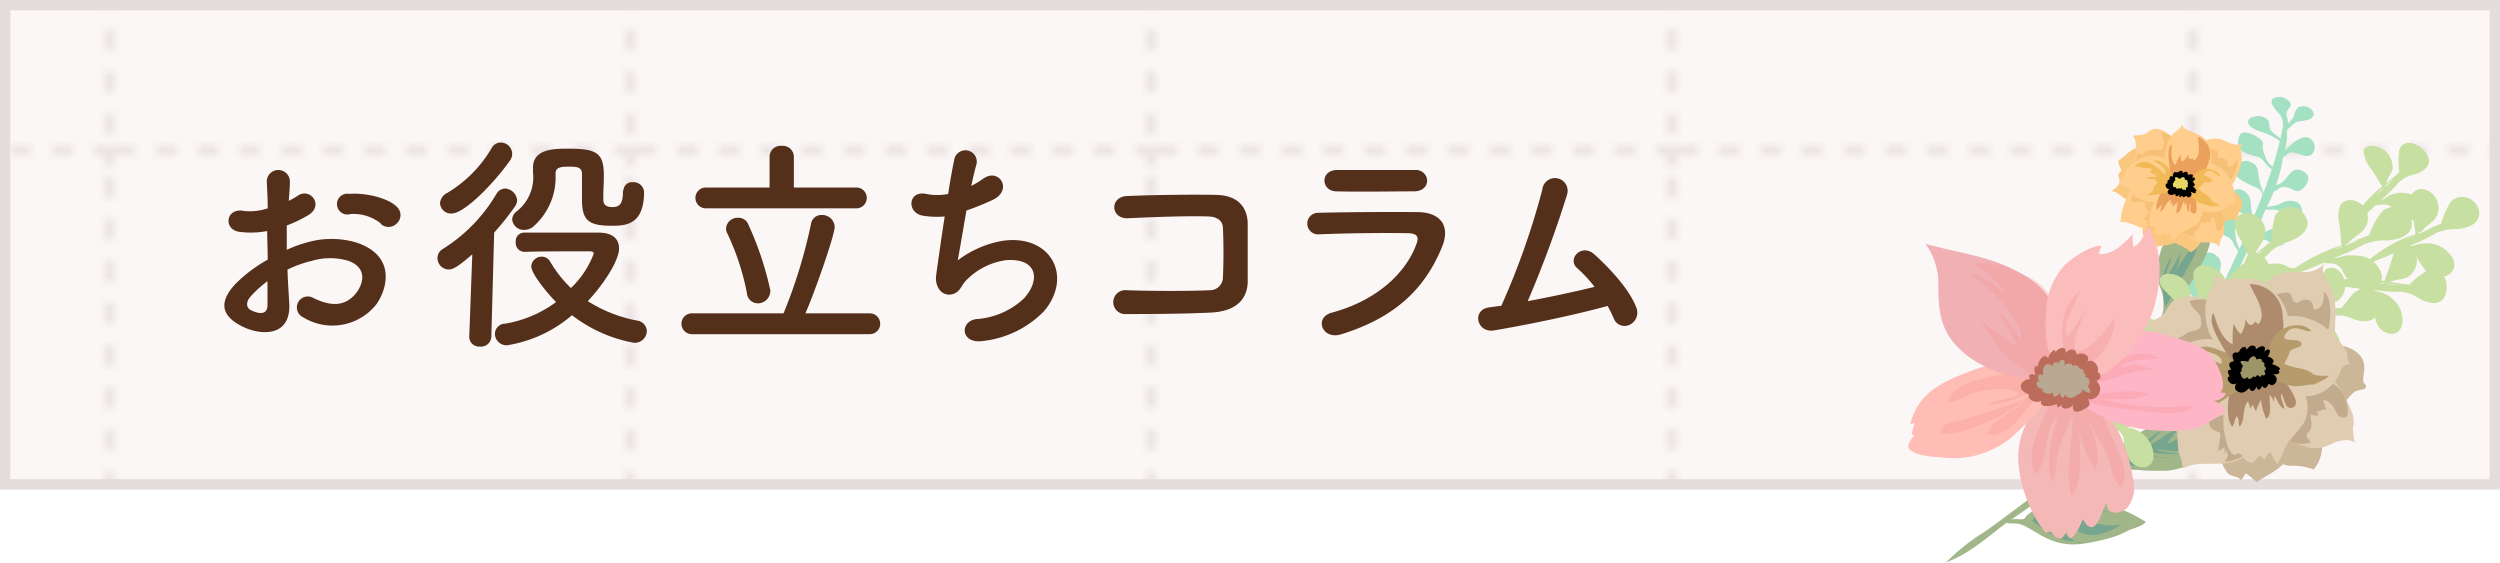 <svg xmlns="http://www.w3.org/2000/svg" xmlns:xlink="http://www.w3.org/1999/xlink" width="240" height="54.07" viewBox="0 0 240 54.07"><defs><style>.cls-1{fill:none;}.cls-2{fill:#fcf7f7;}.cls-3{fill:#ece5e5;}.cls-4{isolation:isolate;}.cls-5{fill:url(#新規パターンスウォッチ_7);}.cls-6{fill:#e5dddc;}.cls-7{fill:#a4e0c2;}.cls-8{fill:#a1b689;}.cls-9{fill:#77a690;}.cls-10{fill:#c7dfa1;}.cls-11{fill:#cbb697;}.cls-12{fill:#e0ccb1;}.cls-13{fill:#c2ab8c;}.cls-14{fill:#ad8b6c;}.cls-15{fill:#b69b6d;}.cls-16{fill:#9c9568;}.cls-17{fill:#f9c77d;}.cls-18{fill:#ffce8c;}.cls-19{fill:#f6c077;}.cls-20{fill:#eba05b;}.cls-21{fill:#f2b957;}.cls-22{fill:#e9d763;}.cls-23{fill:#f4b8b6;}.cls-24{opacity:0.3;mix-blend-mode:multiply;}.cls-25{fill:#f49190;}.cls-26{fill:#ffbdb5;}.cls-27{fill:#feb5c6;}.cls-28{fill:#f1b0b4;}.cls-29{fill:#fabdbb;}.cls-30{fill:#bb6c5a;}.cls-31{fill:#baa992;}.cls-32{fill:#542f1a;}</style><pattern id="新規パターンスウォッチ_7" data-name="新規パターンスウォッチ 7" width="50" height="50" patternTransform="translate(11 -35.56) scale(1 1.01)" patternUnits="userSpaceOnUse" viewBox="0 0 50 50"><rect class="cls-1" width="50" height="50"/><rect class="cls-2" width="50" height="50"/><path class="cls-3" d="M50,0V1H48V0ZM46,0V1H44V0ZM42,0V1H40V0ZM38,0V1H36V0ZM34,0V1H32V0ZM30,0V1H28V0ZM26,0V1H24V0ZM22,0V1H20V0ZM18,0V1H16V0ZM14,0V1H12V0ZM10,0V1H8V0ZM6,0V1H4V0ZM2,0V1H0V0ZM1,2V4H0V2ZM1,6V8H0V6Zm0,4v2H0V10Zm0,4v2H0V14Zm0,4v2H0V18Zm0,4v2H0V22Zm0,4v2H0V26Zm0,4v2H0V30Zm0,4v2H0V34Zm0,4v2H0V38Zm0,4v2H0V42Zm0,4v2H0V46Zm1,3v1H0V49Zm4,0v1H4V49Zm4,0v1H8V49Zm4,0v1H12V49Zm4,0v1H16V49Zm4,0v1H20V49Zm4,0v1H24V49Zm4,0v1H28V49Zm4,0v1H32V49Zm4,0v1H36V49Zm4,0v1H40V49Zm4,0v1H44V49Zm4,0v1H48V49Zm0-3v2H49V46Zm0-4v2H49V42Zm0-4v2H49V38Zm0-4v2H49V34Zm0-4v2H49V30Zm0-4v2H49V26Zm0-4v2H49V22Zm0-4v2H49V18Zm0-4v2H49V14Zm0-4v2H49V10Zm0-4V8H49V6Zm0-4V4H49V2Z"/><rect class="cls-2" width="49" height="49"/></pattern></defs><title>s_banner05</title><g class="cls-4"><g id="レイヤー_2" data-name="レイヤー 2"><g id="サイド"><rect class="cls-5" x="0.5" y="0.5" width="239" height="46"/><path class="cls-6" d="M239,1V46H1V1H239m1-1H0V47H240V0Z"/><path class="cls-7" d="M210,33c-.22-.16.42-1,1.26-2.27a30.9,30.9,0,0,0,2.51-4.22c1.24-2.68,2.47-5.29,3.52-8,.46-1.2.88-2.42,1.23-3.65a28.62,28.62,0,0,0,.81-3.76,9.57,9.57,0,0,1,.19,1.23,4.57,4.57,0,0,1,0,1.23,11.11,11.11,0,0,1-.26,1.16,9,9,0,0,0-.22,1.15,16.42,16.42,0,0,1-1.53,4.2c-.68,1.61-1.35,3.22-2.13,4.8a33.85,33.85,0,0,1-2.64,4.59c-.63.9-1.16,1.85-1.62,2.55S210.2,33.12,210,33Z"/><path class="cls-7" d="M211.69,30.19a3.93,3.93,0,0,0-.33-1c-.15-.24-.44-.36-.66-.56a2.31,2.31,0,0,1-.81-1.63.88.88,0,0,1,1.59-.33c.55.63.33,1.11.28,1.71,0,.36.49.9.48,1.31C212.23,29.88,211.71,29.9,211.69,30.19Z"/><path class="cls-7" d="M212.38,29.22c.61-.33,1.43,0,2.11-.22a1.86,1.86,0,0,1,1.78.28A1.07,1.07,0,0,1,216,30.9c-.69.28-1.19-.48-1.56-1S213.14,29.39,212.38,29.22Z"/><path class="cls-7" d="M213.2,28.47a9.7,9.7,0,0,0-.18-1.1c-.17-.34-.73-.6-1.05-.87-.69-.59-1.26-1.09-.89-1.79a1.15,1.15,0,0,1,1.72-.15c.63.48.32,1.11.32,1.64a7.66,7.66,0,0,0,0,.95A4.74,4.74,0,0,1,213.2,28.47Z"/><path class="cls-7" d="M213.85,26.92c.29-.52,1.37-.48,1.9-.74s1.19-1.47,2.23-.73.3,1.48-.37,1.87-1.09-.44-1.84-.6c-.39-.08-.85.24-1.19.3S213.82,27.1,213.85,26.92Z"/><path class="cls-7" d="M215.27,24.66c-.2-.36-.54-.69-.74-1.06s-.2-.57-.68-.85a4.39,4.39,0,0,1-1.22-.73,1,1,0,0,1-.17-1.29c.17-.41.34-.71,1-.43a2.85,2.85,0,0,1,1.12.93c.21.35.05.5,0,.8a2.4,2.4,0,0,0,.07.79,1.91,1.91,0,0,0,.24.84C215,23.92,215.39,24.21,215.27,24.66Z"/><path class="cls-7" d="M216.43,21.85a4,4,0,0,0-.51-1,3.71,3.71,0,0,0-.76-.42A2.31,2.31,0,0,1,214.05,19a.84.84,0,0,1,.45-.75.91.91,0,0,1,1,.14c.66.5.54,1,.61,1.6S216.35,21,216.43,21.85Z"/><path class="cls-7" d="M217.42,19.28c-.18-.31-.19-.75-.41-1s-.84-.44-1.2-.63c-.81-.43-1.47-.8-1.26-1.54a1.15,1.15,0,0,1,1.64-.49c.72.33.55,1,.67,1.51a8.27,8.27,0,0,0,.25.91A4.34,4.34,0,0,1,217.42,19.28Z"/><path class="cls-7" d="M218.44,16.61c-.27-.31-.66-.57-.93-.89s-.31-.52-.84-.69a5,5,0,0,1-1.34-.48,1.05,1.05,0,0,1-.43-1.2c.09-.42.18-.74.87-.6a2.87,2.87,0,0,1,1.29.68c.29.29.14.47.15.76a2.45,2.45,0,0,0,.23.76,1.86,1.86,0,0,0,.4.76C218.05,15.94,218.47,16.15,218.44,16.61Z"/><path class="cls-7" d="M215.85,23.21c.13-.25.62-.4.91-.51s.52-.35.85-.51,1.19-.53,1.63-.06a1,1,0,0,1,.24.81.77.77,0,0,1-.48.62c-.58.21-1.13-.49-1.69-.56-.3-.05-.55.17-.8.27S216,23.46,215.85,23.21Z"/><path class="cls-7" d="M217.1,20.13c.49-.41,1.28-.26,1.85-.59a1.74,1.74,0,0,1,1.65-.09,1,1,0,0,1,.08,1.51c-.58.38-1.16-.21-1.59-.58S217.81,20.15,217.1,20.13Z"/><path class="cls-7" d="M217.57,18.46c.16-.52,1.14-.66,1.57-1a9.4,9.4,0,0,0,.74-.85.9.9,0,0,1,1.13-.21c.49.22.63.54.58.87a1.69,1.69,0,0,1-.58.88c-.59.52-1-.2-1.76-.21-.36,0-.71.37-1,.48S217.57,18.63,217.57,18.46Z"/><path class="cls-7" d="M218.53,15.16c.07-.29.54-.54.82-.72s.47-.47.78-.71a3.23,3.23,0,0,1,.78-.47.93.93,0,0,1,.9.06,1,1,0,0,1,.06,1.55c-.57.34-1.28-.27-1.87-.24-.33,0-.54.3-.78.46S218.71,15.38,218.53,15.16Z"/><path class="cls-7" d="M219.13,13.75a6.21,6.21,0,0,0-1.77-1c-.53-.16-1.27-.4-1.49-.85-.15-.29,0-.52.36-.65a1.52,1.52,0,0,1,1.09,0c.75.33.42.71.63,1.17S219,13.11,219.13,13.75Z"/><path class="cls-7" d="M219.16,12.65c.18-.22.22-.49.41-.72a3.89,3.89,0,0,0,.55-.61c.24-.43.17-1.2,1.13-1.11.71.07,1.22.84.54,1.2-.47.25-1.16.12-1.56.45S219.19,12.91,219.16,12.65Z"/><path class="cls-7" d="M219.24,12.19c-.2-.53,0-.83-.48-1.31-.3-.34-1-1.08-.54-1.43a1.27,1.27,0,0,1,1.67.46c.09.28-.06.38-.21.59a.74.74,0,0,0-.12.78C219.71,11.78,219.74,12.59,219.24,12.19Z"/><path class="cls-8" d="M208.25,29.32c-1.87,3.38-3.24,6.89-5.51,10.06-1.76,2.47-4.52,6.12-6.67,7.62s-3.44,2.57-5.47,4a20.14,20.14,0,0,0-3.79,3c2.38-.93,3.77-2.27,5.77-3.78a70.83,70.83,0,0,0,6.74-5.09,37.75,37.75,0,0,0,4.28-5.78,34.27,34.27,0,0,0,3.27-5.92C207.78,31.44,208.12,28.52,208.25,29.32Z"/><path class="cls-8" d="M192.5,50a3.48,3.48,0,0,1,1.4-.15c.47,0,.39,0,.69-.38a10,10,0,0,1,1.08-.76,6.32,6.32,0,0,1,1.76-1c1.15-.48,2.53,0,3.66.29a13.73,13.73,0,0,1,2.41.83A16.4,16.4,0,0,1,206,50.1c-.3.43-1.31.63-1.78.87a8,8,0,0,1-1.57.65,18.83,18.83,0,0,1-2.78.59,5.89,5.89,0,0,1-3.45-.57c-.75-.36-1.45-.85-2.19-1.21S192.73,50.46,192.5,50Z"/><path class="cls-8" d="M195.25,48.11a6.86,6.86,0,0,0,.9-2.76c-.05-.33-.2-.62-.23-1-.06-.63,0-1.25-.06-1.88a12.73,12.73,0,0,1,.11-3.32A8.72,8.72,0,0,1,197.42,36c.27-.41.87-1.41,1.4-1.48.16,1,.29,2,.52,3a6.63,6.63,0,0,1,.18,3.39A8.89,8.89,0,0,1,197.78,44c-.47.54-.78.47-1.05,1.15A5,5,0,0,1,195.25,48.11Z"/><path class="cls-8" d="M199.25,44.77c.82-.28,1.72-.53,2.54-.9a15.61,15.61,0,0,0,2.5-1.57A12.49,12.49,0,0,1,209.42,40a7.88,7.88,0,0,1,2.56.16,7.34,7.34,0,0,1,2.7.79c-1.54,2-4.35,4.24-7,4.25-.82,0-1.64,0-2.45-.09a10.24,10.24,0,0,1-1.84-.17,4.63,4.63,0,0,0-2.12-.38,6.13,6.13,0,0,0-1.38.62C199.5,45.31,199,45.17,199.25,44.77Z"/><path class="cls-8" d="M204,37.26c.07-.44-.3-.73-.31-1.12s.17-.59.15-.9c-.07-1.2,0-2.46,0-3.69a7.42,7.42,0,0,0-.49-2.84,14.84,14.84,0,0,0-.88-1.79,21.54,21.54,0,0,0-1.28-2.11c-.46.34-.67,1.38-.91,1.9a7.47,7.47,0,0,0-.54,2.77,12,12,0,0,0,.32,3.58,9.21,9.21,0,0,0,1.76,2.75,2.21,2.21,0,0,0,.76.7c.38.15.46,0,.58.42a4.89,4.89,0,0,1,.2,1.89C203.54,38.65,203.63,38.37,204,37.26Z"/><path class="cls-8" d="M206.3,34a4.17,4.17,0,0,1,1-.2c.3-.06.61.11.89,0s.41-.53.63-.73a3.24,3.24,0,0,1,.78-.47,6.49,6.49,0,0,1,5.8.39c.38.21,1.54.65,1.6,1.15.09.71-2,1.64-2.52,1.88a5.57,5.57,0,0,1-2.52.8,5.89,5.89,0,0,1-2.73-1.15,2.43,2.43,0,0,1-.69-.59c-.16-.19-.34-.57-.57-.68a2,2,0,0,0-1.12.06c-.27.08-.58.43-.85.38C206.08,34.57,206,34,206.3,34Z"/><path class="cls-8" d="M207.18,31.74c.25-.25,1.17-2.23,1.37-2.53a8.4,8.4,0,0,1,1-1.17,6.78,6.78,0,0,0,1.12-1.45c.83-1.49,1.81-3.1,1.6-4.88a5.26,5.26,0,0,1,0-2.2,9.16,9.16,0,0,0-2.46,1.74,7.78,7.78,0,0,0-2.27,2.54,6.85,6.85,0,0,0-.41,2.7c0,.75.44,1.35.54,2.07a6.12,6.12,0,0,1,0,1.21C207.67,30.12,206.79,32,207.18,31.74Z"/><path class="cls-9" d="M207.83,29.47a12.08,12.08,0,0,1-.21-2.88,7.12,7.12,0,0,1,.83-2c-.09.79-.56,1.49-.65,2.27a4.17,4.17,0,0,0,.65-1c.31-.5.56-1,.87-1.53a5.53,5.53,0,0,1-.65,2.09,14.48,14.48,0,0,1,2.22-3.16c.19.82-.74,2.18-1.11,2.86-.28.51-.57,1-.85,1.51A9.12,9.12,0,0,1,207.83,29.47Z"/><path class="cls-9" d="M207.38,34.17c.32-.51,2.53-.76,3-1s.83-.14,1.34-.29c-.4.22-1,.67-1.12,1.15.27-.05.52-.42.81-.34a.45.45,0,0,1-.24.37,2.81,2.81,0,0,1,1.68-.54,2.81,2.81,0,0,0,1.19-.09c-.51.28-1,.58-1.52.84a10.21,10.21,0,0,0,1.71.24c.42.07.83.16,1.23.24a7.92,7.92,0,0,1-2.33.11,8.84,8.84,0,0,0-1.72-.43c.53.43.95,1,1.5,1.42a14.29,14.29,0,0,0-1.62-.89c.3.41.77.66,1.08,1-.76-.36-1.48-.82-2.2-1.22A15.67,15.67,0,0,0,207.38,34.17Z"/><path class="cls-9" d="M202.86,35.84a5.26,5.26,0,0,0,.68-3.67c-.3.24-.39.83-.52,1.18s-.34.77-.46,1.17a3.58,3.58,0,0,0,.25-2.14,1.21,1.21,0,0,0-.53.62,1.61,1.61,0,0,0,.33-.91c-.18.14-.24.36-.4.52a3.26,3.26,0,0,0,.32-1.85,8.31,8.31,0,0,1,.14-1.13,3.17,3.17,0,0,0-.33-1.51c-.11.39-.06.81-.15,1.21s-.22.84-.32,1.26c.2-.72-.34-1.56-.35-2.31a4.32,4.32,0,0,0,0-1.19,2.3,2.3,0,0,0-.2,1.25c0,.54-.08,1.08-.08,1.63a9.8,9.8,0,0,0,.18,1.62,3.26,3.26,0,0,1-.54-1.71,5.06,5.06,0,0,0,.1,2.28,2.77,2.77,0,0,0-.34-.64c-.3.79.52,2,.95,2.64a3.93,3.93,0,0,0-.71-1.2c-.51.78.59,2.06,1.07,2.61S202.94,36.64,202.86,35.84Z"/><path class="cls-9" d="M203.27,44a3.32,3.32,0,0,1,1.17-1.3,4.1,4.1,0,0,1,1.36-.8,12.21,12.21,0,0,1-.91,1.3,6,6,0,0,1,1.4-1.07,10.24,10.24,0,0,1,1.22-.85c-.33.54-1,.89-1.28,1.48a11.35,11.35,0,0,0,1.7-1c.45-.25.92-.49,1.38-.72a10.15,10.15,0,0,0-1.25,1.5c.44,0,.82-.45,1.25-.58a8.6,8.6,0,0,1,1.75-.26l1.86-.12a11.5,11.5,0,0,1-2.12,1.1,6.4,6.4,0,0,1-1.7.61c-.69.1-1.38-.19-2.06-.1a11,11,0,0,0,3.4.33,19.31,19.31,0,0,1-4.09-.09c.46.52,1.48.55,2.15.59a13.92,13.92,0,0,0-4.37,0,4.05,4.05,0,0,0,2.09.73,23.82,23.82,0,0,1-2.81-.19,2.07,2.07,0,0,1-.93-.19,3.74,3.74,0,0,1,.7-1.16A1.47,1.47,0,0,0,203.27,44Z"/><path class="cls-9" d="M195.08,50a3.69,3.69,0,0,1,2.38-1.59,17,17,0,0,0,2-.32,9.5,9.5,0,0,0-2.11,1.28,3.79,3.79,0,0,1,2.71-.35c.65.07,1.67.42,2.27,0-.61.06-1.2.26-1.82.3a4,4,0,0,0-1.13.18,6.53,6.53,0,0,0,4.32.86c-1.32.76-2.85,1.5-4.26.58a3.9,3.9,0,0,0-1.73-.85,4.21,4.21,0,0,1-1.32-.28A4.06,4.06,0,0,0,198,51.15c.56.27,1.23,1,1.88,1-.47-.28-1.15-.15-1.67-.29a6.06,6.06,0,0,1-1.59-.79A8.71,8.71,0,0,1,195.08,50Z"/><path class="cls-9" d="M195.78,47.27c.43-.87.13-1.92.38-2.81.19-.7.13-1.44.3-2.14a6.28,6.28,0,0,0,.27-1.92,15.85,15.85,0,0,0,0-1.69c.34.45.3,1.12.64,1.59.26-.17.19-.71.29-1a3.61,3.61,0,0,0,.4-1.14c0-.42-.46-1.37.28-1.47-.16,1.86-.43,3.73-.47,5.59.64-.28,1-1.44,1.18-2a9.58,9.58,0,0,1-.25,1.42,6.81,6.81,0,0,1-1.05,1.6c-.33.42-.78.71-1.13,1.12C196,45.05,196.15,46,195.78,47.27Z"/><path class="cls-10" d="M210.44,40.15c-.07,1.57-1.59,1.36-2.42,1a3.56,3.56,0,0,0-1.07-.36c-.24,0-.46,0-.62-.06a15,15,0,0,1-2.72.18l0,0c.35.16.81.07,1.21.27a2.81,2.81,0,0,1,1.89,2.19c.2,1.14-.51,1.69-1.41,1.44s-1.22-1.32-1.41-2.45a1.24,1.24,0,0,0-.68-1.13c-.1-.07-.31-.18-.49-.32a15.9,15.9,0,0,1-3.16,0h0l0,0a.05.05,0,0,1,0,0h0a.13.13,0,0,1,0-.06.09.09,0,0,1,0-.06h0a0,0,0,0,1,0,0l.24-.1s0-.1.19-.12l.15,0a12.16,12.16,0,0,1,4.4-.53c.12-.65.26-1.16.37-1.85a3.18,3.18,0,0,1,.64-1.85.91.91,0,0,1,1.22.22,1.93,1.93,0,0,1-.17,2.84c-.45.29-1,.31-1.5.65.62,0,1.23,0,1.81,0,.5-.53.93-1.31,1.52-1.61C209.34,37.87,210.52,38.6,210.44,40.15Zm-5.57,0-.06.06H205a8.7,8.7,0,0,0,1,0A6.94,6.94,0,0,0,204.87,40.13Zm-1.2.09c.28,0,.56,0,.84,0,0,0,0,0,0-.06Z"/><path class="cls-10" d="M204.13,34.14c1.15,1.08,0,2.07-.8,2.45a3.51,3.51,0,0,0-1,.56c-.18.15-.32.31-.45.41a13.07,13.07,0,0,1-1.64,2.13l.07,0c.35-.15.58-.55,1-.71a2.83,2.83,0,0,1,2.88,0c1,.6.94,1.49.16,2s-1.79,0-2.76-.57a1.22,1.22,0,0,0-1.29-.24c-.12,0-.34.1-.56.14-.32.4-.65.81-1,1.19-.18.19-.36.38-.55.56a3.74,3.74,0,0,1-.29.25,1.2,1.2,0,0,1-.28.21h0l0,0h0l0-.05,0-.06v-.1a.69.69,0,0,1,0-.1s-.05-.1,0-.21l.09-.12a12.5,12.5,0,0,1,2.48-3.52c-.4-.51-.69-1-1.14-1.5s-1-1-1-1.67a.88.88,0,0,1,.95-.75,2,2,0,0,1,2,2c-.08.52-.42,1-.48,1.54.41-.45.81-.89,1.18-1.33a7.6,7.6,0,0,1-.24-2.17C201.7,33.47,203,33.08,204.13,34.14Zm-3.61,4.1v.09l.1-.12a9.2,9.2,0,0,0,.63-.77A8.15,8.15,0,0,0,200.52,38.24Zm-.71.94.53-.63,0,0Z"/><path class="cls-10" d="M201.82,36.53c-.34-1.54,1.29-1.78,2.23-1.68a4,4,0,0,0,1.2,0c.25,0,.47-.1.65-.12a16,16,0,0,1,2.76-1l-.07,0c-.41-.06-.86.17-1.32.1a2.83,2.83,0,0,1-2.51-1.57,1.15,1.15,0,0,1,1.07-1.8c1.15,0,1.6.92,2.09,1.95.3.64.42.71,1,.89l.59.16a19.1,19.1,0,0,1,3.25-.91h.05a.1.1,0,0,1,.05,0h0s0,0,0,.05a.08.08,0,0,1,0,.07v0s0,0,0,0-.14.11-.21.17,0,.11-.16.18l-.16.06a13.61,13.61,0,0,1-4.38,1.8c.05.66,0,1.2.1,1.91a2.94,2.94,0,0,1-.17,2,1,1,0,0,1-1.31.15,1.85,1.85,0,0,1-.57-2.79c.38-.41.95-.6,1.37-1.07-.64.17-1.27.34-1.86.52a8.41,8.41,0,0,1-1.14,2C203.56,38.4,202.15,38,201.82,36.53Zm5.74-1.62a.56.56,0,0,1,.05-.08l-.17.05c-.35.09-.69.21-1,.33A8.49,8.49,0,0,0,207.56,34.91Zm1.21-.44-.86.26s0,0,0,.06Z"/><path class="cls-10" d="M213.06,26.06c1.21,1,.21,1.89-.53,2.22a2.77,2.77,0,0,0-.87.51c-.15.14-.27.28-.38.37a10,10,0,0,1-1.34,1.93H210c.32-.13.5-.5.87-.65a2.83,2.83,0,0,1,2.77.08c1,.56,1.06,1.36.37,1.81s-1.71,0-2.7-.54a1.32,1.32,0,0,0-1.27-.23l-.52.13a12.94,12.94,0,0,1-1.74,2.1h-.11a.29.29,0,0,1-.09-.09v0c0-.08,0-.14.05-.22s-.06-.09,0-.2l.07-.12a8.92,8.92,0,0,1,2-3.26c-.45-.47-.78-.88-1.27-1.38s-1.05-1-1.12-1.54c0-.42.4-.7.84-.69a2.12,2.12,0,0,1,2.16,1.84c0,.48-.3.86-.3,1.4.35-.4.69-.8,1-1.2a6.67,6.67,0,0,1-.45-2C210.65,25.41,211.87,25.07,213.06,26.06ZM210,29.77a.19.19,0,0,0,0,.08,1,1,0,0,0,.08-.11,7,7,0,0,0,.52-.7A6.28,6.28,0,0,0,210,29.77Zm-.58.86.44-.57s0,0,0,0C209.69,30.22,209.56,30.42,209.43,30.63Z"/><path class="cls-10" d="M217.18,36.07c-.69,1.41-1.53.71-1.89.12a2,2,0,0,0-.51-.68c-.13-.11-.26-.18-.35-.26a6.55,6.55,0,0,1-1.73-.74s0,0,0,.06c.14.27.46.33.62.64a3,3,0,0,1,.26,2.62c-.35,1.11-1,1.37-1.45.84s-.2-1.6.14-2.68a1.51,1.51,0,0,0,.05-1.26c0-.09-.11-.27-.17-.45a8.21,8.21,0,0,1-1.92-1.06h0s0,0,0,0v-.06h0a.14.14,0,0,1,0-.06l0-.05h.21a.13.13,0,0,1,.17-.06l.1,0a5.78,5.78,0,0,1,2.9,1c.33-.55.63-1,1-1.56s.68-1.25,1.14-1.47.62.18.66.6A2.51,2.51,0,0,1,215.2,34c-.39.11-.74-.05-1.18.1.38.21.74.42,1.1.6.52-.31,1.1-.88,1.58-1C217.43,33.63,217.85,34.69,217.18,36.07Zm-3.39-1.85-.07,0,.1.05a5.31,5.31,0,0,0,.64.3A4,4,0,0,0,213.79,34.22Zm-.77-.31.52.26,0-.05C213.39,34,213.2,34,213,33.91Z"/><path class="cls-10" d="M221.5,27.34c.23,1.56-1.39,1.67-2.31,1.5a3.71,3.71,0,0,0-1.18-.12l-.65.07a16.22,16.22,0,0,1-2.78.76l.06,0c.4.09.86-.1,1.31,0a2.84,2.84,0,0,1,2.37,1.75c.43,1.08-.2,1.77-1.18,1.71s-1.52-1-1.92-2.1c-.26-.66-.37-.74-.93-1a5.55,5.55,0,0,1-.57-.21,19,19,0,0,1-3.27.66h0a.12.12,0,0,1,0-.05h0a.09.09,0,0,1,0-.05.08.08,0,0,1,0-.07h0a0,0,0,0,1,0,0c.07-.06.15-.1.22-.15s0-.11.18-.16l.15-.05a13.12,13.12,0,0,1,4.44-1.46c0-.66,0-1.2,0-1.9a3,3,0,0,1,.3-1.95,1,1,0,0,1,1.31-.05,1.88,1.88,0,0,1,.37,2.83c-.41.37-1,.52-1.43,1,.65-.12,1.27-.24,1.87-.38a8.15,8.15,0,0,1,1.26-1.9C219.91,25.34,221.27,25.81,221.5,27.34Zm-5.77,1.17,0,.08.17,0c.35-.06.7-.16,1-.25A8.36,8.36,0,0,0,215.73,28.51Zm-1.22.35c.29-.08.58-.14.87-.2V28.6Z"/><path class="cls-10" d="M221.24,20.64c.92,1.28-.55,2.23-1.5,2.55a4.31,4.31,0,0,0-1.16.51c-.22.14-.41.3-.57.4a18.84,18.84,0,0,1-2.28,2.13h.08c.41-.13.75-.54,1.22-.67,1.1-.31,2-.51,3,.34a1.21,1.21,0,0,1-.34,2.16c-1.09.53-1.89-.15-2.75-.89a1.2,1.2,0,0,0-1.31-.39c-.13,0-.38.08-.62.11a21.83,21.83,0,0,1-2.78,2.29h-.05a.07.07,0,0,1-.06,0h0l0-.05a.13.13,0,0,1,0-.06v0s0,0,0,0,.1-.17.14-.25,0-.11.09-.24l.12-.13a15.82,15.82,0,0,1,3.51-3.63c-.29-.59-.48-1.1-.82-1.72a3,3,0,0,1-.6-1.91,1.14,1.14,0,0,1,1.21-.73,1.79,1.79,0,0,1,1.62,2.35c-.21.56-.69,1-.91,1.61.55-.44,1.09-.88,1.59-1.31a8.59,8.59,0,0,1,.33-2.37A1.63,1.63,0,0,1,221.24,20.64Zm-4.89,4.05s0,.07,0,.1l.14-.12c.3-.24.58-.5.86-.77A11.41,11.41,0,0,0,216.35,24.69Zm-1,.95.72-.63s0,0,0-.05C215.82,25.18,215.59,25.41,215.36,25.64Z"/><path class="cls-10" d="M228.31,29.55c0,1.57-1.6,1.4-2.45,1.06a3.67,3.67,0,0,0-1.1-.33l-.63,0a14.09,14.09,0,0,1-2.78.25l.06,0c.36.16.83,0,1.24.24a2.82,2.82,0,0,1,2,2.14c.24,1.14-.48,1.7-1.4,1.48-1.07-.27-1.28-1.29-1.49-2.41a1.23,1.23,0,0,0-.73-1.11c-.1-.07-.31-.18-.5-.31a18.33,18.33,0,0,1-3.23.07h0l0,0a.09.09,0,0,1,0-.05h0a.13.13,0,0,1,0-.06.11.11,0,0,1,0-.06v0s0,0,0,0l.24-.11c0-.05,0-.1.19-.13l.16,0a12.48,12.48,0,0,1,4.47-.65c.1-.65.24-1.16.34-1.86a3.14,3.14,0,0,1,.6-1.87,1,1,0,0,1,1.26.19,1.9,1.9,0,0,1-.11,2.84c-.45.3-1,.34-1.52.7.64,0,1.26,0,1.85,0,.5-.54.92-1.33,1.51-1.65C227.13,27.3,228.35,28,228.31,29.55Zm-5.69.13-.06.07h.17a8.91,8.91,0,0,0,1-.07A7.25,7.25,0,0,0,222.62,29.68Zm-1.22.12.86,0a.13.13,0,0,1,0-.06Z"/><path class="cls-10" d="M231.47,21.08c.43,1.52-1.36,2-2.4,2a4.89,4.89,0,0,0-1.33.13c-.27.07-.52.17-.71.21a19.57,19.57,0,0,1-3,1.35h.08c.45,0,.94-.28,1.45-.26,1.19,0,2.16.13,2.84,1.26s0,1.82-1.12,2c-1.27.18-1.8-.72-2.38-1.71a1.19,1.19,0,0,0-1.14-.77c-.13,0-.4,0-.65-.09a25.18,25.18,0,0,1-3.57,1.35h-.05l-.06,0h0a.08.08,0,0,1,0-.05s0-.05,0-.07v0s0,0,0,0,.16-.12.23-.19,0-.12.18-.2l.17-.09a17.49,17.49,0,0,1,4.77-2.4c-.08-.67-.08-1.22-.18-1.92a3,3,0,0,1,.11-2,1.25,1.25,0,0,1,1.45-.32,1.73,1.73,0,0,1,.74,2.76c-.41.47-1,.74-1.48,1.27.7-.25,1.39-.51,2-.77a8.63,8.63,0,0,1,1.19-2.18A1.69,1.69,0,0,1,231.47,21.08Zm-6.29,2.39,0,.09.18-.07c.38-.14.76-.3,1.13-.48A11.48,11.48,0,0,0,225.18,23.47Zm-1.32.61.95-.38a.13.13,0,0,1,0-.06Z"/><path class="cls-10" d="M206.12,25.57c1.4.76.45,2.56-.28,3.44A5.5,5.5,0,0,0,205,30.2c-.15.28-.25.55-.36.74a25.24,25.24,0,0,1-1.18,3.47l.07,0c.32-.37.46-1,.84-1.39.87-1,1.63-1.69,2.92-1.43,1.14.23,1.29,1.35.62,2.36-.78,1.18-1.8,1-2.92.72-.69-.15-.82-.08-1.37.38-.11.1-.31.3-.53.47a30.37,30.37,0,0,1-1.57,3.93h0l0,0-.07,0h0s0,0,0,0a.12.12,0,0,1-.05,0v0s0,0,0,0,0-.22,0-.33-.08-.1,0-.29l.06-.21A21.32,21.32,0,0,1,203,32.81c-.53-.42-.92-.82-1.5-1.25s-1.23-.8-1.37-1.57a1.5,1.5,0,0,1,.8-1.43,1.66,1.66,0,0,1,2.5,1.41c0,.68-.21,1.38-.14,2.15.32-.77.62-1.53.9-2.25a10.2,10.2,0,0,1-.72-2.57A1.82,1.82,0,0,1,206.12,25.57Zm-2.76,6.94,0,.1c0-.06.05-.13.08-.2.18-.42.32-.85.46-1.28C203.72,31.56,203.54,32,203.36,32.51Zm-.5,1.53c.12-.35.26-.7.39-1l0,0C203.08,33.31,203,33.68,202.86,34Z"/><path class="cls-10" d="M217,41c-.79,1.37-2.19.44-2.84-.28a4.2,4.2,0,0,0-.9-.84c-.21-.14-.43-.25-.57-.35a17.3,17.3,0,0,1-2.77-1.16s0,0,0,.06c.27.32.77.46,1.07.83a2.85,2.85,0,0,1,.85,2.86,1.18,1.18,0,0,1-2,.6c-.89-.77-.59-1.77-.26-2.86a1.22,1.22,0,0,0-.16-1.34c-.07-.11-.21-.31-.33-.52a19.09,19.09,0,0,1-3.1-1.55h0l0,0a.13.13,0,0,1,0-.06h0a.14.14,0,0,1,0-.06l.05,0h.05l.27,0s.09-.08.25,0l.16.06a14.2,14.2,0,0,1,4.56,1.65c.42-.52.8-.9,1.22-1.47s.81-1.2,1.47-1.33a1.07,1.07,0,0,1,1.11.78,1.83,1.83,0,0,1-1.47,2.45c-.57,0-1.14-.21-1.78-.15.61.32,1.2.62,1.78.89a7.78,7.78,0,0,1,2.22-.69A1.59,1.59,0,0,1,217,41Zm-5.48-2.72-.09,0,.16.08c.33.17.68.32,1,.46A8.61,8.61,0,0,0,211.53,38.26Zm-1.22-.49.84.39,0,0C210.9,38,210.6,37.87,210.31,37.77Z"/><path class="cls-10" d="M234.84,28c-.29,1.55-1.8,1.13-2.59.66a3.43,3.43,0,0,0-1-.5c-.24-.07-.46-.1-.62-.15a15,15,0,0,1-2.79-.19l0,0c.34.22.82.19,1.2.44a2.82,2.82,0,0,1,1.61,2.43c0,1.16-.76,1.6-1.63,1.23-1-.43-1.06-1.48-1.09-2.62a1.25,1.25,0,0,0-.54-1.21c-.09-.08-.28-.22-.45-.38a18.38,18.38,0,0,1-3.21-.45s0,0,0,0l0,0,0-.05h0a.11.11,0,0,1,0-.06s0,0,0-.06h0l0,0L224,27c0-.05.05-.1.21-.1h.16a12.83,12.83,0,0,1,4.53.08c.21-.62.42-1.11.63-1.78s.36-1.4.9-1.75a1,1,0,0,1,1.21.39,1.9,1.9,0,0,1-.56,2.79c-.5.22-1.07.17-1.62.44.63.1,1.25.19,1.84.26a8,8,0,0,1,1.76-1.39C234,25.61,235.13,26.5,234.84,28Zm-5.65-.78-.07.05.17,0a9,9,0,0,0,1,.1A8.08,8.08,0,0,0,229.19,27.24ZM228,27.16l.86.1s0,0,0-.06Z"/><path class="cls-10" d="M237.91,20c.5,1.5-1.13,1.94-2.1,2a4.19,4.19,0,0,0-1.23.13c-.25.07-.47.16-.65.2a16.83,16.83,0,0,1-2.71,1.31l.07,0c.42,0,.86-.28,1.33-.26a2.85,2.85,0,0,1,2.73,1.25,1.18,1.18,0,0,1-.91,1.93c-1.17.17-1.73-.71-2.33-1.68a1.21,1.21,0,0,0-1.11-.77c-.13,0-.38,0-.62-.09a21.55,21.55,0,0,1-3.22,1.32h0a.1.1,0,0,1-.05,0h0a.08.08,0,0,1,0,0,.08.08,0,0,1,0-.07v0s0,0,0,0,.14-.13.2-.19,0-.12.15-.2l.15-.09a14.58,14.58,0,0,1,4.28-2.34c-.11-.66-.15-1.19-.29-1.89a3,3,0,0,1,0-2,1.08,1.08,0,0,1,1.33-.31,1.83,1.83,0,0,1,.86,2.72c-.35.45-.91.71-1.29,1.24.64-.25,1.26-.5,1.85-.75a8.18,8.18,0,0,1,.95-2.14A1.61,1.61,0,0,1,237.91,20Zm-5.69,2.33a.36.36,0,0,1,0,.09l.17-.07c.35-.13.68-.3,1-.46A9,9,0,0,0,232.22,22.32Zm-1.19.6.85-.38a.43.43,0,0,1,0-.05C231.59,22.62,231.31,22.77,231,22.92Z"/><path class="cls-10" d="M232.81,14.57c1,1.21-.2,1.95-1,2.17a3.31,3.31,0,0,0-1,.37c-.19.12-.34.25-.47.32a10.78,10.78,0,0,1-1.76,1.75h.07c.35-.09.61-.43,1-.52a2.81,2.81,0,0,1,2.76.52c.9.73.77,1.56,0,1.9s-1.72-.26-2.6-1a1.28,1.28,0,0,0-1.22-.43l-.55.05a13.41,13.41,0,0,1-2.19,1.85s0,0,0,0h0l-.06,0h0a.08.08,0,0,1,0,0s0,0,0-.06v-.05c0-.07.07-.14.09-.21s0-.1.05-.21l.1-.1a9.8,9.8,0,0,1,2.67-3c-.35-.55-.59-1-1-1.6a3.32,3.32,0,0,1-.79-1.75c0-.43.54-.64,1-.56a2.05,2.05,0,0,1,1.77,2.22c-.12.47-.48.82-.6,1.37.44-.36.86-.71,1.25-1.06a7.35,7.35,0,0,1,0-2.09C230.53,13.53,231.83,13.37,232.81,14.57ZM229,17.85a.27.27,0,0,0,0,.09l.11-.1a8,8,0,0,0,.67-.63A5.75,5.75,0,0,0,229,17.85Zm-.77.78c.18-.18.38-.35.57-.51l0-.05C228.54,18.25,228.37,18.44,228.19,18.63Z"/><path class="cls-11" d="M219.62,40.44c0,1.09.32,2.7-.17,3.69s-2,1.53-2.8,2.16a12.3,12.3,0,0,0-1.05-.86,4.54,4.54,0,0,1-.48.67c-.27-.43-.85-.27-1.26-.68a3.59,3.59,0,0,1-.72-1.63,4.43,4.43,0,0,1,0-2.5C213.74,39.16,215.49,38.76,219.62,40.44Z"/><path class="cls-11" d="M217.85,43.57a2.65,2.65,0,0,0,2.08,1.14,5.65,5.65,0,0,1,2.18.36c2.12-2.47-.19-7.1-3.22-7.61C216,37,214.11,39.67,217.85,43.57Z"/><path class="cls-11" d="M222.75,39.23c1.33,1.14,2.51-1,3.28-1.62.17-.12.91-.24,1-.29.31-.39-.12-.36-.16-.75s.16-1,.09-1.51c-.17-1.27-1.4-1.78-2.66-2-.87-.16-2.91-.21-3.58.32C219,34.71,220,36.3,222.75,39.23Z"/><path class="cls-11" d="M210,40.92c-1.35.72-2.37-.49-3.67-.08a3.33,3.33,0,0,0,.67-1.42c.15-.92-.46-.84-.69-1.61-.06-.24.22-.41.15-.66-.1-.41-.39-.5-.63-.76-.57-.6-.41-.52,0-1.32.63-1.14.82-2.19,2.17-2.66s3.4-.65,4.24.53C213.34,34.46,213.18,36,210,40.92Z"/><path class="cls-12" d="M217.45,38.67c.73.86-.18,2.86-.64,3.7a3.79,3.79,0,0,1-2.35,1.94c-1.47.48-3.53-.14-4.87.67a7.86,7.86,0,0,0-.41-1.47,14.2,14.2,0,0,1-.16-2.69,4.42,4.42,0,0,1,1.44-3.71,4.2,4.2,0,0,1,3.66-.85A6.9,6.9,0,0,1,217.45,38.67Z"/><path class="cls-12" d="M214.72,36.35c-1.12,1.83-5.35.84-6.3-.72-.73-1.21-1.08-3.85-2.41-4.41.43-.49,1.2-.52,1.67-1.07S208.26,29,209,28.7c1.46-.7,3,.14,4.24.82s2.38,1.05,3,2.33S216.56,34.37,214.72,36.35Z"/><path class="cls-12" d="M216.08,33.94a5.61,5.61,0,0,1,2.49-7.54c1.43-.72,3.5.38,4.57-1.19a1.28,1.28,0,0,0,.15,1.43A8.25,8.25,0,0,1,224,28.1a9.58,9.58,0,0,1,.18,2.83c0,1.27-.16,1.8-1.34,2.39S220.19,33.62,216.08,33.94Z"/><path class="cls-12" d="M217.45,37.39C216,40,219,42.05,221,42.78a3.24,3.24,0,0,0,2.84-.18c.65-.26,1.59-.58,2.22-.1a9.34,9.34,0,0,1-.19-1.42,2.42,2.42,0,0,0-.21-1.78,9.41,9.41,0,0,0-2-3.24C222.23,35.06,218,34.14,217.45,37.39Z"/><path class="cls-13" d="M215.59,37.52c2,1.19,1.85,6.63-2,6.8.31-.65.38-.43.13-1.1-.05.14-.13.31-.17.47a4.7,4.7,0,0,0,0-.75c-.12.12-.42.21-.56.36-.1-.19.31-1.72.1-1.79a3.17,3.17,0,0,1-.65-.27c-.65-.36,0-1.21-1.28-.7-.55.23-1.06.93-1.46.43a3.93,3.93,0,0,1-.08-1.65C210.12,36.55,213.59,36,215.59,37.52Z"/><path class="cls-13" d="M214.77,36c-.78,1.39-2.51.66-3.93.65-2.3,0-2.78-1.74-3.07-3.21a1.22,1.22,0,0,0,1.12-.44,1.76,1.76,0,0,1,.16-.48c.07-.09.48-.25.62-.36.75-.61,1.73-.21,1.65-1.22s-.36-.81-.83-1.47-.33-.61.44-.69a3.37,3.37,0,0,1,3,1.13,5.74,5.74,0,0,1,.92,1.75C215,32.12,214.91,32.82,214.77,36Z"/><path class="cls-13" d="M222.5,33.86c-1.45.74-3,1.82-4.69,1.3a3.34,3.34,0,0,1-2.21-3.25,3.9,3.9,0,0,1,.88-3,1.87,1.87,0,0,1,1.62-.59c.41,0,1.29-.34,1.63-.21s.28.71.52.86c.42.27.38-.1.84-.17.69-.11,1,.19,1,.9,1,0,1-1,1-1.69C224,28.59,224,32,222.5,33.86Z"/><path class="cls-13" d="M221.84,42.48c-3.58,1.08-5.85-5.35-2.77-6.6,1.31-.53,3.24.21,4.53.81a2.61,2.61,0,0,1,1.63,1.77c.16.69.38,1.73-.36,1.62s-.59-1.2-1.54-1.62c-.53-.24-.18.27,0,.89-.45-.18-.46.25-.9.09a4.31,4.31,0,0,1,.11.49,6.43,6.43,0,0,1-.72-.13c0,.61.18.81,0,1.4C221.71,41.64,221,41.42,221.84,42.48Z"/><path class="cls-12" d="M219.7,36.18a3.31,3.31,0,0,1,1.52,4.35,20.82,20.82,0,0,1-1.52,1.88c-.44.66-.63,1.54-1.11,2.15a7.19,7.19,0,0,1-.62-1.14c-.31.1-.43.42-.53.73-.12-.14-.37-.26-.49-.42-.55.46-.56,1-1.31.47-.26-.18-.3-.49-.62-.63s-.36.22-.61.08c-.56-.33-.88-1.94-.93-2.51a10.85,10.85,0,0,1,.28-3.5A3.55,3.55,0,0,1,219.7,36.18Z"/><path class="cls-12" d="M216.09,34.11c1.92,3.9-3,7.14-6.44,5.85-.38-.14-.62-.45-1-.57s-.89,0-1.27-.09c-.94-.31-.39-1-.23-1.65a10.53,10.53,0,0,1,.05-1.07,6.2,6.2,0,0,1,.45-1.1,5.37,5.37,0,0,1,2-2.28C211.56,32.07,213.66,32.44,216.09,34.11Z"/><path class="cls-12" d="M216.75,35.78c-.1,2,4,2.53,5.4,2.16a3.63,3.63,0,0,0,2.25-1.68c.47-.87.3-1.2,1.36-1.33-.56-.18-.3-.66-.44-1.08a5.09,5.09,0,0,0-1-1.33,5.44,5.44,0,0,0-2.91-2,4.3,4.3,0,0,0-4.23,1C216.43,32.32,215.5,34.72,216.75,35.78Z"/><path class="cls-12" d="M218,34.85c-2.18.92-5-1-5.91-2.86a5.9,5.9,0,0,1-.26-3.3c.21-.86,1-1.56.87-2.52.38,1,2,.5,2.91.57a3.41,3.41,0,0,1,3,1.57,4.69,4.69,0,0,1,.3,5.75C219,34.11,219,34.11,218,34.85Z"/><path class="cls-14" d="M216.65,35.09c1.3,0,2.51,1.08,3.19,2.23.25.43,1,1.54.24,1.8s-.75-.95-1.08-1.33c-.15.41.27,1,.28,1.45-.48-.15-.62-.88-.93-1.24a1.56,1.56,0,0,0,0,.57c-.14-.24-.3-.46-.44-.69-.13.63.28,2-.36,2.31a5.91,5.91,0,0,1-.49-1.8,4.41,4.41,0,0,0-.49,1.08,3.11,3.11,0,0,1-.3-.67c0,.13-.17.26-.21.4-.1-.22-.16-.47-.26-.67-.57.65-.24,1.88-.82,2.44-.1-.31,0-.8-.25-1-.24.29-.2.72-.44,1-.61-.8-.41-2.42-.23-3.39S214.7,35.89,216.65,35.09Z"/><path class="cls-15" d="M216.22,35c.19.57.37,1.09-.05,1.58A15.83,15.83,0,0,1,214,38a7.24,7.24,0,0,1-2.72,1.35c.75-.21,1.55-1.1,1.07-1.93a.61.61,0,0,0-.23-1.12c-.3,0-.35.19-.6.27a2.25,2.25,0,0,1-.78,0c.29-.4,1.1-.42,1.49-.79-.31-.37-1,0-1.37-.37.07-.09.1-.25.18-.33-.35-.32-1,.11-1.38.22s-1.17.12-1.53.41a2.28,2.28,0,0,1,2.05-1.56,12,12,0,0,1,1.89.32c.41.13.77.36,1.18.45.36-1-2-1.33-2.55-1.34,1-.7,2.15,0,3.11.31A11,11,0,0,1,216.22,35Z"/><path class="cls-14" d="M216.49,35.84c-1.21,0-2.45-1.35-3-2.36-.41-.75-1.62-2.54-1-3.43.32,1,.78,2.56,1.86,3a9.54,9.54,0,0,1,.07-1.93c.25.3.37.78.73.94a3,3,0,0,0,.43-1.47c.15.53.56.9.91.27.08.14.24.18.32.28.9-1.09-.43-2.89-.85-3.87a3.28,3.28,0,0,1,2.18.83,3.14,3.14,0,0,1,1,2.39,4.4,4.4,0,0,1-.46,2.81C218.09,34.1,217.3,34.79,216.49,35.84Z"/><path class="cls-15" d="M222.16,36.91c-.7,0-1.37.23-2.08.15a7.25,7.25,0,0,1-2-.74,7.49,7.49,0,0,0-2.14-.92,2.83,2.83,0,0,0,1.86-1.59,3.94,3.94,0,0,1,.48-1.5c.71-1,2.71-1.58,3.62-.53-.64.14-1.37-.55-2.08-.13-.18.1-.59.52-.51.76s.48.18.71.22.89,0,.92.37-.58.38-.77.49c-.4.21-.29.14-.46.59-.11.29-.31.54-.41.84.87.46,1.83.36,2.6.86a1,1,0,0,0,.72.27,3.81,3.81,0,0,0,.95,0C223.34,36.41,222.92,36.51,222.16,36.91Z"/><path d="M218.19,35.94a.51.51,0,0,1,.26.81c-.25.31-.41.26-.66.08-.08.29-.43.65-.6.21-.11.09-.17.37-.35.36s-.16-.17-.19-.27c-.13.14-.19.4-.43.4a.31.31,0,0,1-.28-.3c-.31.3-.59.61-1.06.38s-.31-.54-.21-.82c-.52.41-1.13-.62-.62-.65-.12-.24-.37-.68.11-.62,0-.19-.2-.37-.14-.58a.35.35,0,0,1,.42-.23c0-.23-.22-.53-.06-.75s.34-.06.49-.14.19-.4.46-.48.27,0,.32.22c.19-.14.35-.45.65-.38s.24.18.26.35c.18-.11.52-.38.75-.27s.11.42,0,.59c.07-.13.37-.39.54-.27s-.11.68-.24.81c0-.33.59,0,.64.21a.34.34,0,0,1-.36.4c.19-.14.52.06.7.15s.44.28.17.37c0,.19.16.17,0,.31S218.59,35.92,218.19,35.94Z"/><path class="cls-16" d="M215.84,34.72c.11-.45.64-.8.79-.2.11-.07.38-.12.48,0s0,.25-.1.22c.14-.16.57.22.31.4.21,0,.28.43.05.43,0,.14.16.27.06.4s-.24.05-.33,0c0,.37-.3.11-.37,0-.06.1-.33.38-.39.13-.12.18-.46.48-.6.09-.22.24-.45.22-.56-.09a1.23,1.23,0,0,1-.12-.37s.12-.06.13-.11,0-.15,0-.23.12-.12.12-.24-.23-.28-.21-.41S215.38,34.64,215.84,34.72Z"/><path class="cls-17" d="M210,21.15a5.55,5.55,0,0,1-.93,2c-.46.4-1.42.38-2,.53a5.9,5.9,0,0,0-.38-.7,2.8,2.8,0,0,1-.41.25c0-.3-.4-.34-.53-.65a2.19,2.19,0,0,1,0-1.05,2.57,2.57,0,0,1,.56-1.36C207.12,19.12,208.16,19.3,210,21.15Z"/><path class="cls-17" d="M208.34,22.44a1.58,1.58,0,0,0,.87,1.09,3.35,3.35,0,0,1,1.1.69c1.71-.86,1.51-3.89,0-4.85S207.21,19.48,208.34,22.44Z"/><path class="cls-17" d="M212,21.2c.47.92,1.6,0,2.15-.13a5.83,5.83,0,0,1,.58.06c.26-.14,0-.22.09-.44s.31-.51.39-.8c.19-.73-.35-1.28-1-1.69a3.7,3.7,0,0,0-2-.64C211,17.9,211.17,19,212,21.2Z"/><path class="cls-17" d="M204.69,19.22c-.9.08-1.17-.8-2-.88a1.93,1.93,0,0,0,.69-.61c.28-.47-.06-.56,0-1,0-.15.21-.17.23-.32s-.1-.37-.17-.56c-.17-.45-.1-.37.32-.71.59-.47.94-1,1.77-.94s2,.41,2.18,1.24C208,16.48,207.54,17.28,204.69,19.22Z"/><path class="cls-18" d="M209.24,19.7c.2.63-.75,1.5-1.19,1.85a2.17,2.17,0,0,1-1.71.52c-.91-.07-1.88-.88-2.79-.74a4.33,4.33,0,0,0,.11-.89,7.77,7.77,0,0,1,.53-1.49,2.62,2.62,0,0,1,1.62-1.69,2.48,2.48,0,0,1,2.17.37A4.08,4.08,0,0,1,209.24,19.7Z"/><path class="cls-18" d="M208.29,17.82c-1,.74-3.09-.76-3.25-1.82-.12-.82.29-2.33-.3-2.94.34-.17.77,0,1.14-.19s.57-.48,1-.5c1,0,1.58.75,2.1,1.41s1.06,1.1,1.08,1.93S209.73,17.17,208.29,17.82Z"/><path class="cls-18" d="M209.58,16.82a3.29,3.29,0,0,1,3.06-3.52c.93-.06,1.8,1,2.74.4a.77.77,0,0,0-.25.81,3.8,3.8,0,0,1,.06,1,5.58,5.58,0,0,1-.54,1.58c-.29.68-.5.93-1.27,1S211.87,17.58,209.58,16.82Z"/><path class="cls-18" d="M209.53,19c-1.38,1.08-.23,2.88.69,3.73a1.94,1.94,0,0,0,1.58.54c.41,0,1,0,1.22.45a6.09,6.09,0,0,1,.22-.81,1.45,1.45,0,0,0,.29-1,5.5,5.5,0,0,0-.37-2.21C212.65,18.83,210.57,17.37,209.53,19Z"/><path class="cls-19" d="M208.5,18.65c.83,1.11-.51,4-2.61,3.23.31-.28.3-.14.31-.56,0,.07-.14.14-.19.22a3.47,3.47,0,0,0,.16-.41c-.09,0-.27,0-.38.07,0-.13.56-.87.46-.95A1.59,1.59,0,0,1,206,20c-.27-.35.26-.66-.53-.67-.36,0-.79.26-.89-.1a2.28,2.28,0,0,1,.33-.91C205.75,16.88,207.77,17.35,208.5,18.65Z"/><path class="cls-19" d="M208.39,17.66c-.74.57-1.51-.22-2.27-.55-1.24-.54-1.11-1.57-.94-2.44a.7.7,0,0,0,.71,0,1.42,1.42,0,0,1,.19-.22c.06,0,.32,0,.42-.06.55-.16,1,.28,1.17-.28s0-.52-.11-1,0-.4.39-.27a2,2,0,0,1,1.35,1.28,3.75,3.75,0,0,1,.1,1.16A10.73,10.73,0,0,1,208.39,17.66Z"/><path class="cls-19" d="M213.07,18.24c-1,.07-2,.31-2.84-.36a2,2,0,0,1-.46-2.26,2.32,2.32,0,0,1,1.16-1.43,1.09,1.09,0,0,1,1,.05c.23.09.78.11.93.26s0,.44.09.58.23,0,.49.1.48.32.36.72c.54.25.75-.29.94-.68C215.1,15.73,214.3,17.59,213.07,18.24Z"/><path class="cls-19" d="M210.75,22.76c-2.18-.23-1.95-4.23,0-4.21A3.82,3.82,0,0,1,213,20a1.5,1.5,0,0,1,.48,1.33c-.07.41-.19,1-.56.79s-.05-.78-.47-1.22c-.23-.25-.16.1-.19.48-.2-.19-.31,0-.51-.15a2.93,2.93,0,0,1-.05.29c-.07-.07-.28-.14-.36-.24-.16.33-.09.48-.32.76S210.54,22,210.75,22.76Z"/><path class="cls-18" d="M211,18.86a1.94,1.94,0,0,1-.16,2.7,13.57,13.57,0,0,1-1.25.67c-.39.26-.69.69-1.09.92a4.54,4.54,0,0,1-.08-.76c-.19,0-.32.13-.45.27,0-.1-.14-.22-.17-.34-.4.13-.53.41-.82,0-.1-.16-.05-.33-.19-.49s-.24.05-.34-.09c-.23-.3,0-1.25.06-1.57a6.38,6.38,0,0,1,.95-1.83A2.08,2.08,0,0,1,211,18.86Z"/><path class="cls-18" d="M209.54,16.92c.15,2.55-3.22,3.19-4.82,1.7-.17-.16-.23-.38-.39-.53s-.49-.17-.66-.33c-.44-.38,0-.61.24-.94.11-.16.13-.39.27-.57a3.38,3.38,0,0,1,.5-.5,3.16,3.16,0,0,1,1.58-.79C207.55,14.79,208.6,15.46,209.54,16.92Z"/><path class="cls-18" d="M209.52,18C209,19,211.11,20.25,212,20.37a2.15,2.15,0,0,0,1.6-.4c.45-.37.44-.59,1-.41-.26-.23,0-.43,0-.69a3.16,3.16,0,0,0-.23-.94,3.17,3.17,0,0,0-1.12-1.75,2.52,2.52,0,0,0-2.53-.4C210.13,16,209.08,17.11,209.52,18Z"/><path class="cls-18" d="M210.41,17.75c-1.39,0-2.48-1.64-2.55-2.89a3.48,3.48,0,0,1,.61-1.84c.31-.42.91-.62,1-1.17,0,.66,1,.73,1.45,1a2,2,0,0,1,1.26,1.53,2.77,2.77,0,0,1-1.15,3.18S211.13,17.59,210.41,17.75Z"/><path class="cls-20" d="M209.62,17.57a2.38,2.38,0,0,1,1.22,1.93c0,.3.19,1.07-.28,1s-.19-.69-.28-1c-.17.19-.08.6-.18.85-.22-.19-.13-.62-.22-.88a.88.88,0,0,0-.13.3c0-.15-.06-.31-.08-.47-.22.31-.3,1.12-.72,1.17a3.34,3.34,0,0,1,.14-1.08,2.5,2.5,0,0,0-.51.47,1.55,1.55,0,0,1,0-.43c0,.06-.15.1-.2.17,0-.14,0-.29,0-.43-.46.23-.56,1-1,1.14,0-.19.17-.44.1-.6-.2.1-.28.34-.47.44a2.91,2.91,0,0,1,.64-1.89C208,17.85,208.38,17.56,209.62,17.57Z"/><path class="cls-21" d="M209.41,17.42c0,.35,0,.67-.39.84a9,9,0,0,1-1.48.31,4.3,4.3,0,0,1-1.78.11c.45.06,1.08-.24,1-.8a.36.36,0,0,0,.13-.66c-.16-.09-.24,0-.39,0a1.38,1.38,0,0,1-.43-.15c.25-.16.69,0,1-.1-.08-.27-.53-.24-.66-.51.06,0,.11-.11.18-.14-.12-.25-.57-.16-.8-.19s-.66-.2-.92-.12a1.31,1.31,0,0,1,1.46-.38,6.63,6.63,0,0,1,.95.6c.2.16.34.37.54.51.42-.44-.76-1.17-1.08-1.31.68-.15,1.18.47,1.61.88A6.27,6.27,0,0,1,209.41,17.42Z"/><path class="cls-20" d="M209.36,17.94a2.56,2.56,0,0,1-1.09-2c-.05-.5-.29-1.74.23-2.09-.05.63-.15,1.56.34,2a5.67,5.67,0,0,1,.48-1c.06.22,0,.51.18.67a1.84,1.84,0,0,0,.57-.69c0,.32.09.61.43.35,0,.09.08.16.1.22.74-.38.43-1.66.42-2.28a2,2,0,0,1,1,.94,1.91,1.91,0,0,1,0,1.52,2.7,2.7,0,0,1-.89,1.42C210.62,17.37,210,17.56,209.36,17.94Z"/><path class="cls-21" d="M212.19,19.81c-.37-.18-.79-.18-1.16-.39a4.52,4.52,0,0,1-.94-.86,4.26,4.26,0,0,0-1-1,1.66,1.66,0,0,0,1.37-.43c.21-.27.29-.51.6-.71.61-.37,1.82-.24,2.09.54-.39-.07-.62-.61-1.1-.55-.12,0-.44.15-.45.3s.22.21.33.28.47.23.41.41-.4.07-.52.09c-.27,0-.19,0-.38.21s-.3.23-.41.37c.36.44.9.61,1.2,1.05.11.16.11.21.34.31a2,2,0,0,0,.5.23C212.94,19.81,212.69,19.77,212.19,19.81Z"/><path d="M210.26,18.39a.3.3,0,0,1,0,.49c-.21.12-.28.05-.38-.1-.11.13-.38.25-.37,0-.08,0-.17.17-.27.12s0-.13,0-.19-.19.17-.32.12a.18.18,0,0,1-.08-.22c-.23.08-.46.19-.66,0s0-.36.07-.49c-.37.1-.47-.6-.18-.49,0-.17,0-.46.19-.32,0-.11,0-.24.06-.34a.2.2,0,0,1,.28,0c0-.13,0-.34.14-.42s.2,0,.3,0,.19-.17.35-.15.15.07.12.19c.14,0,.3-.17.44-.06a.19.19,0,0,1,.06.25c.13,0,.37-.09.47,0s0,.25-.12.33c.07-.06.29-.13.35,0s-.21.35-.31.39c.09-.17.31.15.3.26a.22.22,0,0,1-.29.14c.14,0,.27.14.35.24s.17.24,0,.23c0,.11.06.13,0,.18S210.48,18.47,210.26,18.39Z"/><path class="cls-22" d="M209.27,17.19c.16-.22.52-.29.47.07.07,0,.23,0,.26.11s0,.14-.11.1c.12-.06.26.24.08.28.13,0,.06.3-.07.25s0,.18-.06.23-.14,0-.18-.08c-.08.21-.18,0-.19-.11-.05.05-.26.13-.24,0-.1.07-.36.15-.34-.09-.17.08-.29,0-.28-.18a.55.55,0,0,1,0-.22s.07,0,.09,0,0-.1,0-.14.09,0,.12-.1-.06-.2,0-.27S209,17,209.27,17.19Z"/><path class="cls-23" d="M198.78,35.89c1.8.67,3.22,3.14,4.15,4.71a15.42,15.42,0,0,1,1.79,5.14,3.25,3.25,0,0,1-.45,2.95c-.61.69-2.16.85-2-.47-.54.79-1.1,3.78-2.31,1.63-.18.39-1.22,2.94-1.55,1.19-.48.62-.41.79-1,.55-.44-.17-.36-.83-1-.43-1.76-2-3.07-6-2.54-8.59S196.11,38.06,198.78,35.89Z"/><g class="cls-24"><path class="cls-25" d="M199.06,36.08c1.84,1.08,2.79,3.61,3.54,5.52.53,1.35,2,3.81,1.07,5.19-.89-.42-1-2.33-1.44-3.19-.59-1.23-1.36-2.38-1.94-3.62.54,1.19,1.57,3.82.84,5.11a10.27,10.27,0,0,1-1.51-3.61c0,1.72.47,4.76-.76,6.12-.73-2.35.23-5.33.09-7.82-.42,1.21-1,2.29-1.34,3.54-.24.87-.18,2.19-.62,2.93-.69-1.89,0-4.53.56-6.4-1.35,1.56-.91,4-2,5.67-1.4-1.34.4-5.09,1.15-6.52C197.07,38.3,198.29,36.18,199.06,36.08Z"/></g><path class="cls-26" d="M197.24,34.48c1.08,3-2.51,6-4.17,7.54a8.83,8.83,0,0,1-6.9,1.87,8.22,8.22,0,0,1-2.2-.35c-1.17-.49-.83-.95-.19-1.76a1.55,1.55,0,0,0-.23-.05,3.37,3.37,0,0,1,.29-1.12,3.74,3.74,0,0,1-.46.11c.83-3.31,3.57-4.25,6.2-5.25A19.44,19.44,0,0,1,197.24,34.48Z"/><g class="cls-24"><path class="cls-25" d="M196.68,35.32c.13,1.66-1.37,3-2.22,4.1s-2.11,2.6-3.7,2.31c.69-2,3.7-2.22,4.25-4.47-.29,1.37-2.86,2.69-3.9,3.1s-3.82,1.77-4.88,1.11c.19-.81,1.18-.92,1.82-1.08,1.32-.34,2.6-.79,3.89-1.21s2.2-.53,3.13-1.57a11.59,11.59,0,0,1-4.33,1.28c.89-.57,2.11-.48,3.06-1-.69-1-3.21-.42-4.14-.21s-1.89,1-2.72.89c.65-2,3.91-2.27,5.56-2.69C193.67,35.6,195.24,34.91,196.68,35.32Z"/></g><path class="cls-27" d="M198.17,37.25c.78,1.38,2.81,2.33,4.2,3a12.41,12.41,0,0,0,3.83,1,14.72,14.72,0,0,0,3.81,0c1.63-.22,2.3-.95,3.66-1.7a1.64,1.64,0,0,0-1.39-1.1,1.38,1.38,0,0,0,1.44-.69,5.21,5.21,0,0,0-.59-.09c.86-.72-.44-3.12-1.06-3.75-.9-.9-3-1.42-4.22-1.78a8.68,8.68,0,0,0-6.11.23C200.05,33.29,199.36,34.74,198.17,37.25Z"/><g class="cls-24"><path class="cls-25" d="M199.11,37.91c1.7,1.07,3.61,1.2,5.56,1.41,1.57.17,4.61.77,6-.27-1.47-.09-3,.14-4.46,0a29.43,29.43,0,0,1-4.6-.76c1.09,0,3.71.24,4.72-.46-1.87-.71-4.79.23-6.89.18.28-1.16,2.49-1.37,3.5-1.71a11.74,11.74,0,0,1,4.07-.84c-.77,0-1.74-.61-2.46-.4-.51.15-.46.24-1.06.13,1.49-.82,2.14-.64,3.82-.76C205.12,32.84,200.6,35.53,199.11,37.91Z"/></g><path class="cls-28" d="M197,35.88c-2.34,1.24-6.34-.32-8.17-1.76-2.46-1.94-2.76-3.89-2.75-6.82a6.39,6.39,0,0,0-1.25-3.9c3.51,1,6.92,1.21,10.12,3.44C197.87,28.85,198.15,32.21,197,35.88Z"/><g class="cls-24"><path class="cls-25" d="M197.14,36.17c-3.66.1-5.56-3-7.11-5.71.92,1.25,2.5,2,3.74,2.93-.63-1.34-1.51-2.71-2.24-4A33.09,33.09,0,0,1,194,32.62c.35-2.15-3.48-5.36-4.92-6.41,1.24.14,2.29,1.33,3.36,1.86a7,7,0,0,0-3.07-2.68c1.72-.47,4.07.55,5.58,1.3A4.68,4.68,0,0,1,197.1,29C197.81,30.4,199.22,34.43,197.14,36.17Z"/></g><path class="cls-29" d="M199.48,35.94c-3.33.1-3.28-4.32-3-6.76a7,7,0,0,1,1.6-3.59c.65-.73,2.67-2.07,3.66-2a8.54,8.54,0,0,0-.25.82c1.48,0,2.33-1,3.25-1.91a7.78,7.78,0,0,0,.06,1.2c.78-.3,1.06-1.27,1.39-2,1.68,2.54,1.27,6.23.2,8.93C205.49,32.87,201.88,37.6,199.48,35.94Z"/><g class="cls-24"><path class="cls-25" d="M198.35,35.94c-.22-2.74-1.26-6,1.36-8-.45,1-1.78,3.27-1.27,4.35a11,11,0,0,0,1.8-2.72c-.07.62-1.7,3.61-.84,4.07s3.33-2.55,3.69-3.25A5.92,5.92,0,0,1,198.35,35.94Z"/></g><path class="cls-30" d="M200.45,38.33c.34.62.07.72-.62,1.07-.87.44-1-.36-.68-.74-.31.72-1.58.8-1.12,0a.69.69,0,0,1-.5.45c0-.1-.1-.24-.09-.35-.33.26-1.8.44-1.46-.31-.38.32-1.37,0-1.21-.58-.44-.18-.89-.47-.75-.95a.89.89,0,0,1,.9-.52c-.34-.46.12-.61.49-.36-.07-.25-.27-1.06.22-.86,0-.46.58-1.43,1-.75,0-.5.84-1.23.66-.54.25-.54,1.13-.76,1,0,.41-.46,1-.5,1.08.17.47-.34,1.4.06,1,.66.53-.37,1.24.46,1,1a.43.43,0,0,1-.15.83A1,1,0,0,1,200.45,38.33Z"/><path class="cls-31" d="M199.79,37.33c.2.42-.09.36-.56.71s-1.07.07-1-.43a.68.68,0,0,1-.17.6.5.5,0,0,1-.27-.59c-.24.49-.81.71-.69,0-.45.45-1.35-.09-.93-.32-.59.17-1-.83-.3-.66-.3-.13-.33-1,.26-.61,0-.31-.05-.8.27-1a.41.41,0,0,1,.64.28.42.42,0,0,1,.48-.53.92.92,0,0,1,.06.25.48.48,0,0,1,.57-.47.83.83,0,0,1,0,.62c.15-.37.91-.4.81.08.11-.38.69-.16.69.24a.65.65,0,0,1-.24,0c.3-.36,1,.26.44.32.28-.06.45.12.29.36.39.08.42.22.47.55,0,.12-.16.24-.15.37S201.25,38.25,199.79,37.33Z"/><path class="cls-32" d="M27.77,29.15c.17,3.15-2.64,3.1-4.45,2.22-2.62-1.27-1.89-2.84-.72-4.11a13.69,13.69,0,0,1,3.1-2.33c0-.93-.05-1.87-.05-2.75a8.41,8.41,0,0,1-2.64.08c-1.62-.19-1.36-2.4.47-2A5.49,5.49,0,0,0,25.7,20c0-1-.05-1.74-.09-2.57a1.11,1.11,0,1,1,2.22,0c0,.49-.06,1.19-.11,1.85a6.57,6.57,0,0,0,.88-.5c1.19-.8,2.53.94,1,1.87a13.54,13.54,0,0,1-2.07,1c0,.68,0,1.49,0,2.33a12.67,12.67,0,0,1,1.85-.68,8.43,8.43,0,0,1,4.89,0c3.63,1.25,3,4.22,1.91,5.85a5.37,5.37,0,0,1-7.06,1.32,1.05,1.05,0,1,1,.95-1.87c1.71.84,3.12.86,4.18-.55.52-.7,1.14-2.26-.77-3a6.19,6.19,0,0,0-3.57,0,11,11,0,0,0-2.31.83C27.63,27.06,27.72,28.2,27.77,29.15Zm-3.7-.7c-.46.5-.46,1.07,0,1.32.95.46,1.59.39,1.61-.47,0-.59,0-1.4,0-2.31A10.86,10.86,0,0,0,24.07,28.45Zm12.48-7a4.18,4.18,0,0,0-2.91-.9,1,1,0,1,1-.11-1.94c1.59-.13,3.79.42,4.58,1.26a1.07,1.07,0,0,1,0,1.56A1.1,1.1,0,0,1,36.55,21.49Z"/><path class="cls-32" d="M45.34,24.42c-1.43,1.23-1.87,1.45-2.26,1.45A1.09,1.09,0,0,1,42,24.77a1,1,0,0,1,.53-.88,15.48,15.48,0,0,0,5.13-5.28,1,1,0,0,1,.81-.51,1.22,1.22,0,0,1,1.17,1.13,1.1,1.1,0,0,1-.2.59,26.71,26.71,0,0,1-2,2.51l-.27,9.94a1,1,0,0,1-1.12,1,.94.94,0,0,1-1-1v0Zm-2-3.92a1.06,1.06,0,0,1-1.1-1,1.23,1.23,0,0,1,.73-1,12.16,12.16,0,0,0,4.22-4.27,1,1,0,0,1,.88-.55,1.11,1.11,0,0,1,1.1,1.08,1.13,1.13,0,0,1-.22.66C47.57,17.4,44.64,20.5,43.34,20.5Zm7,3.68a.86.86,0,0,1-.83-.95.82.82,0,0,1,.79-.9c.9,0,2.16,0,3.45,0s2.64,0,3.68,0c1.54,0,2,.73,2,1.52,0,1.1-1.34,3.28-3,5.06a13.49,13.49,0,0,0,4.75,1.87,1.06,1.06,0,0,1,.92,1,1.17,1.17,0,0,1-1.25,1.13,13.8,13.8,0,0,1-5.94-2.65,12.58,12.58,0,0,1-6.25,2.89,1.13,1.13,0,0,1-1.15-1.08,1,1,0,0,1,1-1A11.37,11.37,0,0,0,53.38,29C52.41,28,51,26.25,51,25.56a1,1,0,0,1,1-.92.92.92,0,0,1,.81.46,11.49,11.49,0,0,0,2,2.55A8.84,8.84,0,0,0,57,24.35c0-.19-.22-.22-.36-.22H55.09c-1.56,0-3.41,0-4.69.05Zm9.51-5.86a.83.83,0,0,1,.92-.83,1,1,0,0,1,1.06.94c0,3.24-1.87,3.24-3.15,3.24-2.22,0-2.81-.55-2.81-2.53,0-.82,0-1.78,0-2.44S55.36,16,54.67,16c-.92,0-1.34.08-1.34.7a6.26,6.26,0,0,1-2,4.93,1.38,1.38,0,0,1-1,.44,1.11,1.11,0,0,1-1.16-1,1,1,0,0,1,.37-.73,4.16,4.16,0,0,0,1.63-3.78v-.47c0-1.71,1.82-1.82,3.26-1.82,2.88,0,3.54.37,3.54,2.64,0,.7-.05,1.32-.05,1.94v.3c0,.4.16.73.88.73s1-.38,1-1.45v-.14Z"/><path class="cls-32" d="M66.42,32.08a1,1,0,1,1,0-2h8.8a49,49,0,0,0,2.64-8.6,1,1,0,0,1,1-.84,1.2,1.2,0,0,1,1.27,1.13c0,.85-2,6.49-2.81,8.31h6.18a1,1,0,0,1,1,1,1,1,0,0,1-1,1ZM67.76,20a1,1,0,0,1-1-1,1,1,0,0,1,1-1l6.12,0,0-3a1.06,1.06,0,0,1,1.16-1,1.07,1.07,0,0,1,1.17,1l0,3,6,0a1,1,0,1,1,0,2Zm3.94,8.12a23.85,23.85,0,0,0-1.89-5.74,1,1,0,0,1-.11-.47,1.1,1.1,0,0,1,1.14-1,1,1,0,0,1,1,.64,30.73,30.73,0,0,1,2.11,6.31,1.2,1.2,0,0,1-1.18,1.26A1.06,1.06,0,0,1,71.7,28.14Z"/><path class="cls-32" d="M91.94,25a9.88,9.88,0,0,1,4.36-1.89c4.62-.62,6.71,3.45,3.94,6.75a9.68,9.68,0,0,1-5.92,2.88c-2.11.29-2.22-1.91-.57-2.11a7.38,7.38,0,0,0,4.57-2c1.61-1.8,1.23-3.89-1.76-3.65a6.58,6.58,0,0,0-3.87,2c-.4.42-.51,1.06-1.25,1.26-1,.26-1.72-.68-1.57-1.81s.49-3.49.82-5.65a8.54,8.54,0,0,1-2.07-.07c-1.63-.26-1.45-2.48.31-2.09a5.4,5.4,0,0,0,2.09,0c.22-1.4.44-2.61.59-3.3a1.09,1.09,0,1,1,2.11.53c-.15.51-.31,1.23-.48,2a8.9,8.9,0,0,0,1.17-.71c1.51-1.07,2.9,1.13.85,2.07a26.4,26.4,0,0,1-2.48,1C92.42,22.26,92.1,24.2,91.94,25Z"/><path class="cls-32" d="M116.36,30c-2.33.13-6,.15-8.23.15a1.15,1.15,0,1,1,0-2.29c2.35.09,6.36.09,8,0a1.24,1.24,0,0,0,1.27-1.23c.07-1.32.07-3.57,0-4.71,0-.73-.55-1.12-1.39-1.14-1.94-.07-5.41.06-7.7.17-1.72.09-1.81-2.07-.11-2.13,2.42-.11,6.38-.16,8.58-.11s3,1.34,3,2.81,0,3.68,0,5.64C119.66,29.24,118,29.9,116.36,30Z"/><path class="cls-32" d="M128.73,32.1c-1.81.55-2.62-1.63-.86-2.09,4.33-1.17,7.13-3.83,8.12-6.62.22-.6.11-.95-.73-1-2.24-.05-6.34,0-8.69.11a1,1,0,1,1-.07-2.07c2.84-.07,6.54-.09,9.53-.07,2.2,0,3.28,1.26,2.38,3.41C136.87,27.48,134.18,30.43,128.73,32.1Zm7-13.73c-2.07,0-5.1.06-7.48,0-1.45-.05-1.54-2.07.16-2.05,2.11,0,5.19,0,7.41,0a1.08,1.08,0,0,1,1.19,1C137,17.86,136.62,18.37,135.72,18.37Z"/><path class="cls-32" d="M143.42,31.72c-1.65.27-2.18-2-.42-2.22l1.13-.15a72,72,0,0,0,3.93-11.14,1.22,1.22,0,1,1,2.38.47,105.62,105.62,0,0,1-3.78,10.23c2.28-.42,4.7-.95,6.42-1.37a13.17,13.17,0,0,0-1.67-1.8c-1-.88.42-2.42,1.65-1.32,1.05.95,3.34,3.19,4.05,5.17a1.29,1.29,0,0,1-.71,1.61,1.11,1.11,0,0,1-1.49-.66,12.67,12.67,0,0,0-.58-1.17C151.5,30.16,146.83,31.15,143.42,31.72Z"/></g></g></g></svg>